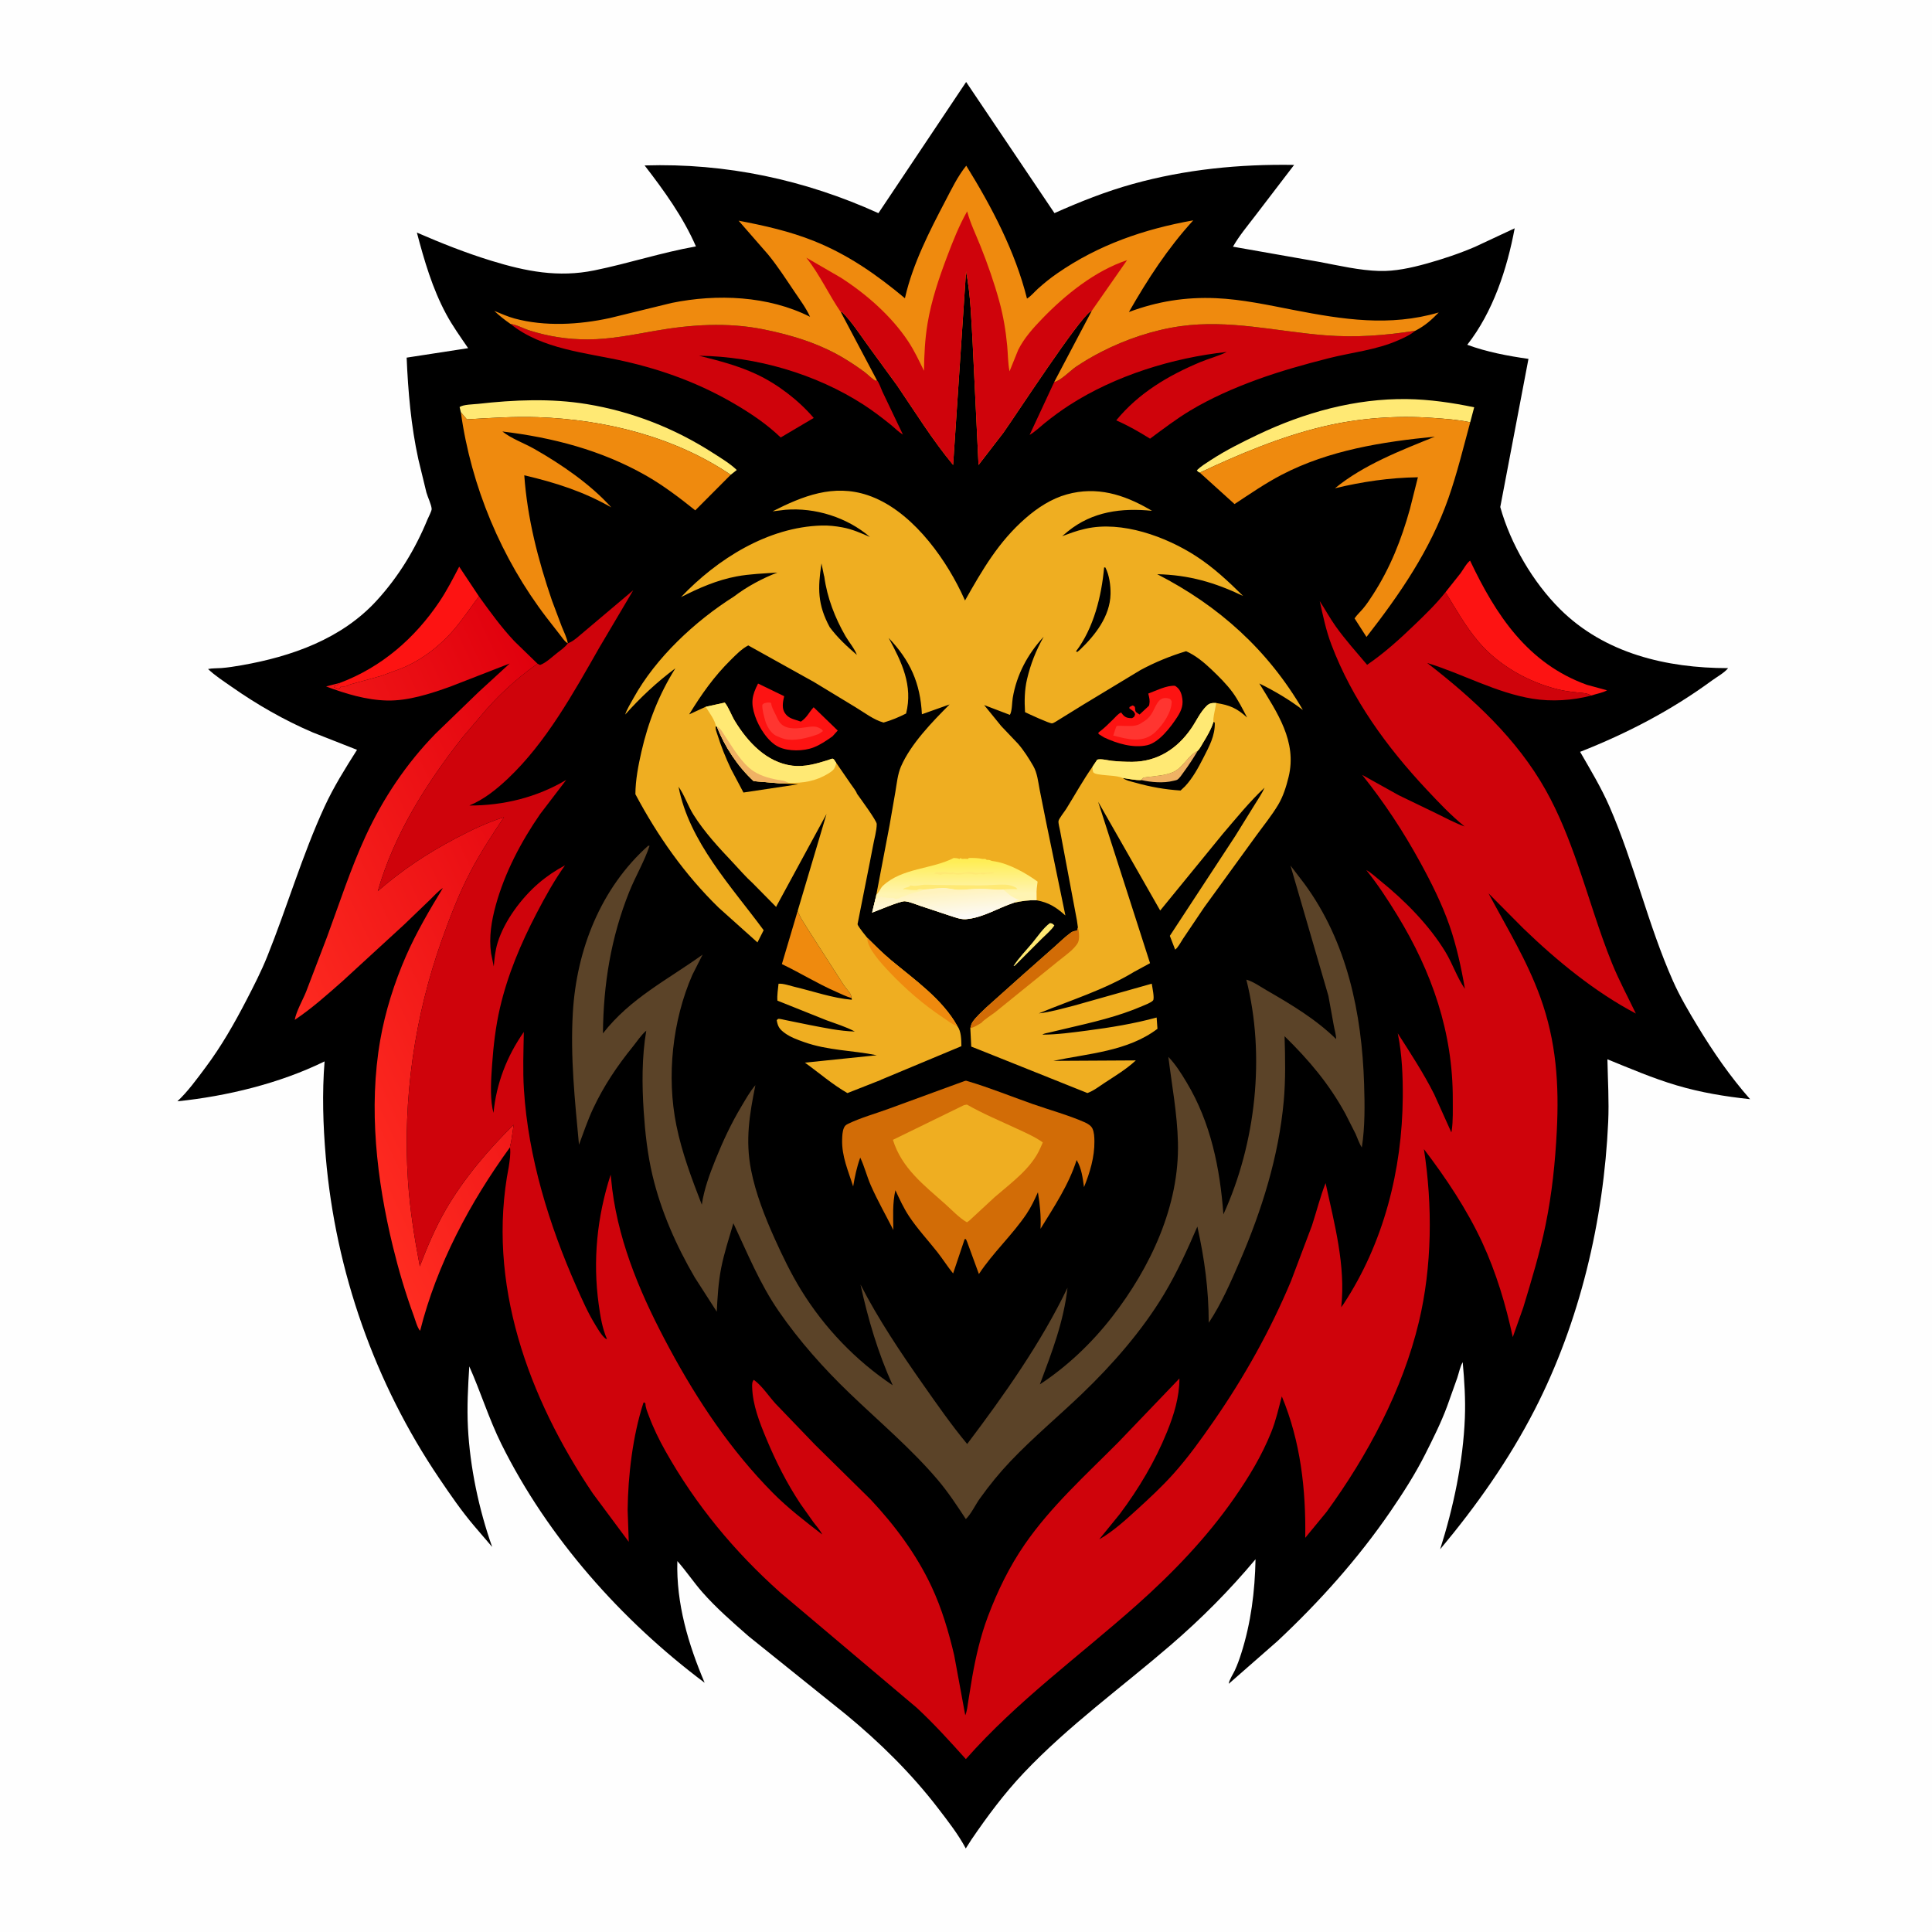 <svg version="1.1" xmlns="http://www.w3.org/2000/svg" style="display: block;" viewBox="0 0 2048 2048" width="1024" height="1024">
<defs>
	<linearGradient id="Gradient1" gradientUnits="userSpaceOnUse" x1="670.822" y1="928.908" x2="302.479" y2="1100.69">
		<stop class="stop0" offset="0" stop-opacity="1" stop-color="rgb(224,0,13)"/>
		<stop class="stop1" offset="1" stop-opacity="1" stop-color="rgb(255,44,33)"/>
	</linearGradient>
	<linearGradient id="Gradient2" gradientUnits="userSpaceOnUse" x1="1014.34" y1="913.06" x2="1014.55" y2="947.494">
		<stop class="stop0" offset="0" stop-opacity="1" stop-color="rgb(255,238,85)"/>
		<stop class="stop1" offset="1" stop-opacity="1" stop-color="rgb(255,244,178)"/>
	</linearGradient>
	<linearGradient id="Gradient3" gradientUnits="userSpaceOnUse" x1="1004.89" y1="944.398" x2="1007.36" y2="973.581">
		<stop class="stop0" offset="0" stop-opacity="1" stop-color="rgb(255,243,189)"/>
		<stop class="stop1" offset="1" stop-opacity="1" stop-color="rgb(252,250,247)"/>
	</linearGradient>
</defs>
<path transform="translate(0,0)" fill="rgb(254,254,254)" d="M -0 -0 L 2048 0 L 2048 2048 L -0 2048 L -0 -0 z"/>
<path transform="translate(0,0)" fill="rgb(0,0,0)" d="M 1024.15 86.903 L 1117.78 225.906 C 1144.86 213.836 1172.28 202.935 1200.9 194.992 C 1256.69 179.502 1314.09 173.862 1371.83 174.81 L 1330.46 228.905 C 1322.41 239.465 1313.57 249.937 1307 261.496 L 1398.66 277.637 C 1419.38 281.543 1440.88 286.62 1462 287.24 C 1478.61 287.728 1495.69 283.995 1511.63 279.588 C 1529.25 274.715 1546.79 268.836 1563.6 261.647 L 1605.62 242.009 C 1597.59 285.039 1582.67 330.659 1555.34 365.491 C 1576.1 373.112 1598.41 377.342 1620.24 380.425 L 1590.35 537.478 C 1601.25 576.587 1624.9 617.025 1653.63 645.632 C 1701.01 692.805 1766.8 708.242 1831.87 708.256 C 1828.1 713.091 1819.76 717.696 1814.71 721.394 C 1771.44 753.128 1724.79 777.354 1674.98 796.984 C 1685.92 815.926 1697.28 834.751 1706.05 854.837 C 1732.35 915.103 1746.73 979.767 1773.42 1039.87 C 1780.8 1056.48 1790.21 1072.39 1799.6 1087.92 C 1816.08 1115.14 1834.12 1141.3 1855.19 1165.19 C 1828.65 1162.36 1802.98 1158.13 1777.33 1150.53 C 1752.12 1143.06 1728.23 1132.77 1703.93 1122.89 C 1704.35 1145.05 1705.76 1167.2 1704.75 1189.38 C 1700.02 1293.79 1674.68 1401.24 1626.79 1494.45 C 1599.33 1547.9 1565.05 1596.27 1526.62 1642.31 C 1540.68 1598.03 1551 1549.54 1552.82 1503 C 1553.6 1483.21 1552.32 1463.67 1550.52 1443.97 C 1547.76 1448.71 1546.47 1455.49 1544.71 1460.73 L 1534.02 1490.72 C 1527.61 1508.05 1519.05 1525.14 1510.73 1541.64 C 1500.09 1562.74 1487.38 1582.53 1474.05 1602 C 1439.67 1652.21 1398.6 1698.03 1354.23 1739.59 L 1302.53 1784.89 C 1302.84 1781.06 1307.23 1774.46 1308.95 1770.73 C 1311.65 1764.9 1313.78 1758.92 1315.73 1752.8 C 1326.11 1720.24 1330.25 1686.93 1330.92 1652.88 C 1303.23 1685.96 1273.76 1715.61 1241.05 1743.8 C 1188.95 1788.72 1132.63 1829.28 1085.22 1879.36 C 1064.49 1901.26 1046.83 1925.05 1029.84 1949.91 L 1023.76 1959.43 C 1015.89 1944.55 1004.9 1930.53 994.661 1917.16 C 966.345 1880.17 932.776 1847.15 896.883 1817.54 L 793.546 1734.5 C 776.709 1719.72 759.282 1704.62 744.479 1687.75 C 735.179 1677.16 727.33 1665.28 718.011 1654.81 C 716.745 1699.75 729.565 1742.87 746.942 1783.79 C 658.728 1717.71 580.636 1629.86 531.511 1530.79 C 518.221 1503.99 509.609 1475.63 497.457 1448.43 C 496.114 1470.11 494.915 1491.49 496.031 1513.23 C 498.194 1555.34 507.634 1600.08 521.722 1639.84 L 502.905 1617.85 C 489.249 1601.84 477.354 1584.44 465.571 1567.04 C 397.325 1466.22 355.702 1347.7 345.331 1226.46 C 342.453 1192.82 341.357 1158.83 344.066 1125.13 C 296.504 1148.45 240.588 1161.99 188.039 1167.43 C 199.186 1157.02 208.585 1143.92 217.714 1131.73 C 234.624 1109.14 248.472 1084.84 261.413 1059.83 C 269.124 1044.92 276.932 1029.68 283.202 1014.11 C 304.418 961.436 320.291 906.658 344.083 855 C 353.71 834.096 366.141 814.266 378.458 794.852 L 331.433 776.351 C 301.191 763.407 272.298 746.804 245.376 727.933 C 236.879 721.977 228.098 716.354 220.536 709.201 C 224.995 708.273 229.95 708.517 234.504 708.172 C 241.674 707.628 248.854 706.481 255.934 705.243 C 308.999 695.966 362.022 677.362 399.244 636.7 C 422.413 611.39 440.156 582.278 453.172 550.58 C 454.04 548.467 457.707 541.506 457.583 539.526 C 457.292 534.88 453.385 526.942 452.042 522.17 L 443.45 486.771 C 435.717 451.405 432.591 415.207 431.059 379.109 L 496.251 369.071 C 488.158 357.236 479.708 345.503 472.911 332.862 C 458.337 305.753 449.727 276.141 441.906 246.544 C 467.88 257.816 493.672 268.063 520.739 276.386 C 557.509 287.692 591.718 294.436 630.088 286.611 C 666.286 279.229 701.218 267.681 737.716 261.209 C 724.197 230.099 703.958 202.114 683.324 175.376 C 769.419 172.706 852.871 190.413 931.164 225.962 L 1024.15 86.903 z"/>
<path transform="translate(0,0)" fill="rgb(255,233,116)" d="M 1112.95 978.5 C 1115.65 978.879 1115.71 979.068 1117.66 981 C 1114.34 986.168 1108.68 990.741 1104.33 995.093 L 1076.02 1023.38 C 1075.16 1024.02 1075.68 1023.76 1074.39 1024 C 1079.94 1015.34 1087.63 1007.55 1094.21 999.628 C 1099.9 992.773 1105.78 983.773 1112.95 978.5 z"/>
<path transform="translate(0,0)" fill="rgb(239,138,14)" d="M 845.638 965.375 C 848.083 972.978 852.596 978.625 856.602 985.414 L 894.549 1044.44 L 900.921 1052.73 C 902.101 1054.15 902.327 1056.26 902.754 1058.03 C 897.035 1056.41 891.614 1053.62 886.177 1051.25 C 866.364 1042.6 848.262 1031.27 828.826 1021.98 L 845.638 965.375 z"/>
<path transform="translate(0,0)" fill="rgb(253,19,18)" d="M 1207.99 757.412 L 1218.03 748.026 L 1217.63 749.5 C 1218.88 745.005 1218.99 742.502 1217.89 738 L 1217.48 736.268 L 1217.2 735.224 C 1225.59 732.118 1236.61 726.412 1245.5 726.956 C 1249.67 729.474 1251.63 732.883 1252.76 737.594 C 1254.89 746.509 1252.72 752.76 1247.83 760.272 C 1241.06 770.678 1228.69 787.118 1216 789.972 C 1201.09 793.326 1183.83 788.053 1170.43 781.734 L 1164.5 778.053 L 1164.41 776.5 C 1170.17 772.363 1175.06 767.361 1180.11 762.414 C 1182.6 759.981 1185.25 756.527 1188.5 755.274 C 1189.35 756.448 1190.19 757.718 1191.29 758.691 C 1193.93 761.04 1196.63 761.277 1200 761.272 C 1202.61 759.737 1202.47 759.928 1203.24 757 C 1202.16 753.778 1199.92 752.948 1197.21 750.995 L 1197.3 749.5 L 1200.5 747.813 C 1204.78 748.89 1202.22 751.442 1204.03 754.5 C 1204.49 755.281 1207.14 756.784 1207.99 757.412 z"/>
<path transform="translate(0,0)" fill="rgb(255,53,48)" d="M 1210.69 765.899 C 1214.91 763.493 1217.62 761.232 1220.36 757.191 C 1225.1 750.191 1227.21 737.786 1238 740.224 C 1240.61 740.814 1240.97 741.331 1242.05 743.5 C 1242.03 755.035 1233.07 767.821 1225.09 775.653 C 1218.98 781.655 1211.68 784.076 1203.15 783.937 C 1195.26 783.808 1187.72 781.592 1180.11 779.741 C 1180.47 778.505 1183.17 769.943 1183.64 769.667 C 1184.43 769.196 1188.07 769.418 1189.12 769.417 C 1196.56 769.412 1204.52 770.795 1210.69 765.899 z"/>
<path transform="translate(0,0)" fill="rgb(253,19,18)" d="M 803.576 724.588 L 831.273 738.014 C 830.063 743.014 828.745 749.477 831.144 754.278 C 833.371 758.737 836.896 761.064 841.529 762.529 L 848.941 764.952 C 855.65 760.475 857.359 755.181 862.51 749.716 L 888.023 774.403 L 882.476 780.558 C 876.155 785.052 869.705 789.48 862.431 792.305 C 851.883 796.402 835.847 796.661 825.5 791.807 C 813.904 786.366 804.291 770.718 800.328 758.851 C 795.657 744.865 797.116 737.201 803.576 724.588 z"/>
<path transform="translate(0,0)" fill="rgb(255,53,48)" d="M 809.994 745.5 C 812.679 744.888 814.845 744.105 817.5 745.264 C 817.642 746.696 817.608 746.907 818.092 748.5 C 819.052 751.657 820.973 754.993 822.403 757.982 C 823.948 761.211 825.416 765.011 828.083 767.486 C 835.052 773.954 846.284 772.073 854.838 770.895 C 859.8 770.212 864.212 769.315 868.845 771.898 C 870.406 772.768 871.839 773.311 872.292 775.071 L 867.748 778.123 C 856.825 782.118 840.563 786.663 829.239 782.638 L 828 782.169 L 822.5 779.873 C 816.682 776.688 812.526 769.327 810.898 763.035 C 809.509 757.666 807.925 752.649 808.065 747.031 L 809.994 745.5 z"/>
<path transform="translate(0,0)" fill="rgb(253,19,18)" d="M 360.375 723.854 C 404.326 707.316 439.687 676.665 465.761 637.852 C 473.715 626.012 480.194 613.329 486.765 600.692 L 507.689 632.153 C 498.426 644.513 489.797 657.675 479.586 669.267 C 463.867 687.11 442.2 703.121 419.5 710.743 L 405.005 716.104 L 403.567 716.598 L 385.443 721.616 L 378.5 723.511 L 373.005 725.005 L 371.505 725.471 C 368.639 726.427 371.32 725.487 368.659 726.82 C 366.374 727.964 363.975 727.629 361.5 727.51 L 359.5 730.51 L 358.438 730.072 L 354 728.51 L 354.06 727.396 L 355.601 727.116 C 358.023 726.489 358.71 725.584 360.375 723.854 z"/>
<path transform="translate(0,0)" fill="rgb(255,233,116)" d="M 1271.85 501.023 C 1270.05 500.248 1269.83 500.096 1268.7 498.5 C 1272.99 494.295 1278.35 491.05 1283.36 487.774 C 1299.25 477.381 1316.43 468.834 1333.56 460.671 C 1382.67 437.26 1436.76 422.273 1491.47 423.04 C 1515.25 423.373 1539.46 426.875 1562.7 431.751 L 1558.49 447.629 C 1545.36 444.827 1531.88 443.936 1518.5 442.985 C 1479.88 440.239 1440.39 443.194 1402.69 452.139 C 1358.01 462.737 1313.33 481.46 1271.85 501.023 z"/>
<path transform="translate(0,0)" fill="rgb(255,233,116)" d="M 488.512 436.975 L 487.191 431.5 C 491.12 428.694 501.667 428.683 506.717 428.117 C 544.932 423.833 583.875 422.096 622 428.365 C 670.093 436.272 715.14 453.992 756.047 480.324 C 764.459 485.739 773.806 491.278 781.009 498.218 L 774.604 503.278 C 715.102 463.013 641.161 444.683 570 442.232 C 545.042 441.372 519.804 443.03 494.889 444.533 L 488.512 436.975 z"/>
<path transform="translate(0,0)" fill="rgb(253,19,18)" d="M 1532.3 627.729 L 1548.25 607.632 C 1551.07 603.765 1554.62 597.069 1558.35 594.286 C 1585.59 651.825 1619.43 703.406 1682.24 725.953 L 1703.54 731.74 C 1698.7 734.569 1692.06 735.427 1686.7 737.351 C 1682.59 734.549 1677.82 734.624 1673 734.108 C 1665.87 733.343 1658.82 732.558 1651.83 730.846 C 1620.17 723.086 1588.74 705.436 1567.51 680.521 C 1553.63 664.233 1543.42 645.872 1532.3 627.729 z"/>
<path transform="translate(0,0)" fill="rgb(207,3,11)" d="M 541.131 343.376 C 548.094 344.304 554.664 348.21 561.436 350.343 C 581.657 356.714 601.748 359.827 623 359.786 C 646.987 359.74 670.77 354.838 694.302 350.703 C 732.288 344.028 770.79 341.468 808.89 349.04 C 839.627 355.148 870.067 364.538 896.862 381.143 C 903.765 385.421 910.527 389.888 916.993 394.809 C 920.475 397.459 923.812 401.173 927.593 403.295 C 928.735 403.937 928.276 403.786 929.555 403.039 C 931.596 404.849 934.026 412.267 935.364 415.081 L 957.126 460.655 C 952.445 457.932 948.096 453.332 943.819 449.906 C 934.676 442.582 925.427 435.49 915.586 429.117 C 864.85 396.26 801.321 377.877 741.061 377.106 C 761.754 382.265 782.278 387.55 801.683 396.607 C 824.237 407.134 846.413 424.174 862.605 443.048 L 827.569 463.758 C 813.267 449.999 797.342 439.203 780.315 429.106 C 743.05 407.007 703.774 392.411 661.537 382.878 C 621.061 373.742 574.72 370.426 541.131 343.376 z"/>
<path transform="translate(0,0)" fill="rgb(239,138,14)" d="M 1271.85 501.023 C 1313.33 481.46 1358.01 462.737 1402.69 452.139 C 1440.39 443.194 1479.88 440.239 1518.5 442.985 C 1531.88 443.936 1545.36 444.827 1558.49 447.629 C 1551.23 474.441 1544.61 501.761 1535.43 527.975 C 1516.19 582.874 1484.04 629.691 1448.54 675.207 L 1435.9 655.497 C 1438.51 651.694 1442.02 648.523 1445 645 C 1448.81 640.477 1452.13 635.379 1455.34 630.416 C 1473.65 602.101 1485.51 572.13 1494.52 539.763 L 1503.04 505.924 C 1473.17 506.346 1444.16 510.602 1415.13 517.581 C 1445.35 492.729 1485.12 477.382 1521.03 462.887 C 1465.58 468.269 1408.77 477.193 1358.69 503.261 C 1341.29 512.319 1325.03 523.568 1308.66 534.333 L 1271.85 501.023 z"/>
<path transform="translate(0,0)" fill="rgb(207,3,11)" d="M 1117.52 404.92 C 1123.75 404.066 1134.9 392.654 1140.54 388.821 C 1149.13 382.991 1158.28 377.685 1167.51 372.948 C 1193.22 359.757 1222.68 349.812 1251.31 345.78 C 1302.88 338.52 1353.16 351.274 1404.32 355.388 C 1437.41 358.048 1467.46 355.631 1500.2 350.639 C 1495.06 355.011 1488.69 357.841 1482.56 360.563 C 1458.77 371.137 1433.08 373.467 1408.12 379.82 C 1382.66 386.301 1356.81 393.526 1332.14 402.53 C 1307.99 411.344 1283.55 422.055 1261.5 435.335 C 1246.64 444.284 1233.03 454.742 1219.1 465.022 C 1207.38 457.694 1195.92 451.128 1183.25 445.588 C 1207.04 416.608 1238.41 398.046 1272.51 383.793 C 1281.64 379.977 1291.61 377.517 1300.42 373.088 C 1243.08 379.264 1182.17 398.139 1133.57 429.486 C 1124.41 435.394 1115.72 441.83 1107.24 448.663 C 1102.22 452.704 1096.98 457.852 1091.42 461.048 L 1117.52 404.92 z"/>
<path transform="translate(0,0)" fill="rgb(239,138,14)" d="M 488.512 436.975 L 494.889 444.533 C 519.804 443.03 545.042 441.372 570 442.232 C 641.161 444.683 715.102 463.013 774.604 503.278 L 736.998 541.005 C 720.465 527.722 702.794 514.299 684.323 503.835 C 637.192 477.137 585.954 463.827 532.556 457.398 C 542.268 465.104 555.481 469.666 566.323 475.826 C 594.784 491.996 626.008 513.348 648.003 537.869 C 618.317 520.951 588.929 511.616 555.758 503.822 C 558.962 549.34 570.344 593.437 585.068 636.492 L 595.565 664.39 C 597.836 670.001 600.897 675.959 601.91 681.926 L 600.507 681.061 C 598.023 679.18 595.651 675.516 593.688 673.034 L 579.579 654.92 C 531.465 592.205 499.335 515.373 488.512 436.975 z"/>
<path transform="translate(0,0)" fill="rgb(210,108,6)" d="M 1022.29 1145.99 C 1024.58 1145.47 1023.48 1145.42 1025.71 1146.08 C 1048.83 1152.87 1071.86 1162.31 1094.67 1170.31 C 1112.8 1176.67 1132.42 1181.99 1149.91 1189.71 C 1152.94 1191.05 1156.61 1193.22 1158.06 1196.37 C 1159.92 1200.41 1160.06 1205.46 1160.12 1209.84 C 1160.36 1226.38 1155.3 1243.23 1149.08 1258.38 C 1147.64 1248.22 1146.59 1238.67 1141.27 1229.65 C 1132.86 1256.12 1117.44 1279.07 1103 1302.58 C 1103.62 1288.9 1102.41 1277.26 1100.25 1263.84 C 1096.56 1271.96 1093.09 1279.49 1088.08 1286.93 C 1072.95 1309.36 1052.64 1327.82 1037.68 1350.53 L 1025.23 1316.5 L 1023.9 1313.5 L 1022.56 1313.55 L 1010.34 1349.9 C 1004.39 1342.66 999.368 1334.55 993.541 1327.16 C 983.547 1314.49 972.62 1302.82 963.657 1289.32 C 957.882 1280.61 953.56 1271.14 949.164 1261.69 C 945.972 1275.71 946.812 1289.56 946.98 1303.85 C 939.048 1288.18 930.212 1272.7 923.132 1256.63 C 918.905 1247.04 916.368 1236.43 911.879 1227.12 C 908.199 1237.35 906.164 1246.99 904.382 1257.7 C 899.115 1240.85 892.177 1225.91 892.705 1207.86 C 892.82 1203.93 892.986 1199.47 894.5 1195.79 C 895.512 1193.33 896.764 1192.38 899.122 1191.24 C 912.437 1184.79 928.073 1180.5 942.012 1175.37 L 1022.29 1145.99 z"/>
<path transform="translate(0,0)" fill="rgb(239,174,33)" d="M 1021.85 1171.5 L 1025.01 1170.92 C 1041.54 1180.39 1059.8 1188.06 1077.11 1196.09 C 1086.72 1200.55 1096.76 1204.86 1105.42 1211 L 1103.02 1216.5 C 1093.57 1238.49 1071.93 1253.8 1054.32 1269.07 L 1027.5 1293.92 L 1025 1295.7 C 1016.89 1291.1 1008.94 1282.54 1001.94 1276.31 C 979.38 1256.21 955.739 1238.23 946.536 1208.28 L 1021.85 1171.5 z"/>
<path transform="translate(0,0)" fill="url(#Gradient1)" d="M 507.689 632.153 C 519.528 648.538 531.437 665.069 545.337 679.792 L 569.821 703.574 C 547.999 718.726 526.008 739.021 509.198 759.5 L 490.402 781.572 C 451.833 830.464 417.733 884.448 400.489 944.647 C 426.127 922.309 452.828 904.605 482.857 888.773 C 499.561 879.966 516.159 871.933 534.216 866.276 C 521.531 885.169 509.231 903.957 498.656 924.151 C 486.636 947.107 477.178 971.699 468.479 996.073 C 439.381 1077.6 426.808 1165.07 432.477 1251.52 C 434.497 1282.32 439.292 1312.09 445.013 1342.37 C 452.93 1321.77 461.537 1301.27 472.632 1282.14 C 491.554 1249.51 517.667 1218.66 544.543 1192.27 L 541.804 1210.5 C 541.64 1211.32 540.354 1215.57 540.624 1216.18 C 498.182 1274.6 462.987 1340.51 445.351 1410.7 C 442.359 1407.54 440.192 1399.14 438.633 1394.89 C 429.787 1370.77 422.48 1346.07 416.413 1321.12 C 399.279 1250.64 390.513 1174.53 403.071 1102.5 C 408.376 1072.08 418.094 1041.53 430.458 1013.26 C 441.347 988.361 455.352 964.563 469.456 941.367 C 464.486 944.554 459.808 949.958 455.5 954.083 L 428.685 979.858 L 363.256 1039.92 C 347.097 1054.19 330.386 1069.14 312.433 1081.1 C 314.157 1071.71 320.784 1060.41 324.455 1051.33 L 346.58 993.45 C 359.722 957.832 371.643 920.903 387.517 886.447 C 405.975 846.381 430.815 809.285 461.695 777.715 L 507.645 733.292 L 540.31 703.333 L 477.207 727.892 C 456.212 735.375 432.707 743.118 410.187 742.575 C 388.082 742.043 366.22 735.358 345.672 727.675 L 360.375 723.854 C 358.71 725.584 358.023 726.489 355.601 727.116 L 354.06 727.396 L 354 728.51 L 358.438 730.072 L 359.5 730.51 L 361.5 727.51 C 363.975 727.629 366.374 727.964 368.659 726.82 C 371.32 725.487 368.639 726.427 371.505 725.471 L 373.005 725.005 L 378.5 723.511 L 385.443 721.616 L 403.567 716.598 L 405.005 716.104 L 419.5 710.743 C 442.2 703.121 463.867 687.11 479.586 669.267 C 489.797 657.675 498.426 644.513 507.689 632.153 z"/>
<path transform="translate(0,0)" fill="rgb(239,138,14)" d="M 541.131 343.376 C 534.946 339.091 529.375 334.718 523.925 329.528 C 530.948 332.379 538.128 335.641 545.446 337.627 C 577.665 346.369 614.011 344.175 646.31 337.179 L 712.098 321.102 C 760.022 311.333 814.331 313.466 858.685 335.818 C 854.475 326.523 847.882 317.663 842.168 309.211 C 833.202 295.949 824.393 282.201 814.24 269.819 L 782.938 233.931 C 810.333 239.143 837.223 245.172 863.208 255.608 C 899.223 270.073 929.699 291.434 959.269 316.163 L 959.578 314.793 C 967.653 279.7 985.204 245.252 1001.86 213.5 C 1008.51 200.823 1015.21 186.741 1024.27 175.641 C 1051.16 219.032 1076.25 266.734 1088.65 316.526 C 1092.91 313.94 1096.68 309.263 1100.42 305.9 C 1106.84 300.133 1113.48 294.788 1120.57 289.872 C 1164.39 259.489 1212.76 242.851 1264.89 233.582 C 1237.64 263.452 1216.72 295.753 1196.7 330.745 C 1226.89 319.479 1256.7 314.682 1288.97 316.083 C 1316.7 317.287 1344.32 323.368 1371.5 328.635 C 1423.46 338.704 1473.15 346.494 1525.15 331.21 C 1517.57 338.985 1510.79 345.115 1501.14 350.135 L 1500.2 350.639 C 1467.46 355.631 1437.41 358.048 1404.32 355.388 C 1353.16 351.274 1302.88 338.52 1251.31 345.78 C 1222.68 349.812 1193.22 359.757 1167.51 372.948 C 1158.28 377.685 1149.13 382.991 1140.54 388.821 C 1134.9 392.654 1123.75 404.066 1117.52 404.92 L 1157.36 329.39 L 1156.17 330.053 C 1143.71 337.466 1077.51 439.129 1063.66 458.683 L 1037.28 492.915 L 1031.13 365.267 C 1029.67 339.941 1028.95 312.472 1024.05 287.632 L 1010.35 492.841 C 988.598 466.615 970.346 437.177 951.196 408.989 L 921.278 367.952 C 912.163 355.545 903.419 341.504 892.493 330.632 L 891.515 331.22 L 929.555 403.039 C 928.276 403.786 928.735 403.937 927.593 403.295 C 923.812 401.173 920.475 397.459 916.993 394.809 C 910.527 389.888 903.765 385.421 896.862 381.143 C 870.067 364.538 839.627 355.148 808.89 349.04 C 770.79 341.468 732.288 344.028 694.302 350.703 C 670.77 354.838 646.987 359.74 623 359.786 C 601.748 359.827 581.657 356.714 561.436 350.343 C 554.664 348.21 548.094 344.304 541.131 343.376 z"/>
<path transform="translate(0,0)" fill="rgb(207,3,11)" d="M 891.515 331.22 C 878.385 312.177 869.314 291.527 854.765 273.158 L 891.114 294.213 C 918.068 311.489 944.893 334.916 962.681 361.788 C 969.242 371.698 974.244 382.397 979.444 393.048 C 979.726 376.071 980.434 359.769 983.226 342.965 C 987.316 318.352 995.354 294.676 1004.17 271.407 C 1010.19 255.512 1016.78 238.823 1025.21 224.075 C 1028.63 236.764 1034.47 248.619 1039.33 260.785 C 1046.91 279.76 1053.83 299.463 1059.24 319.179 C 1063.57 334.971 1066.12 350.191 1067.66 366.516 C 1068.5 375.479 1068.41 384.825 1070.14 393.638 L 1079.38 370.808 C 1085.62 358.307 1095.4 347.523 1105.03 337.556 C 1129.47 312.248 1161.02 286.963 1194.75 275.78 L 1157.36 329.39 L 1156.17 330.053 C 1143.71 337.466 1077.51 439.129 1063.66 458.683 L 1037.28 492.915 L 1031.13 365.267 C 1029.67 339.941 1028.95 312.472 1024.05 287.632 L 1010.35 492.841 C 988.598 466.615 970.346 437.177 951.196 408.989 L 921.278 367.952 C 912.163 355.545 903.419 341.504 892.493 330.632 L 891.515 331.22 z"/>
<path transform="translate(0,0)" fill="rgb(91,67,40)" d="M 687.107 896.5 L 688.556 896.604 C 682.99 913.346 673.603 928.962 667.02 945.386 C 647.599 993.844 639.597 1043.46 639.144 1095.44 C 668.1 1058.19 707.472 1038.74 744.788 1011.95 L 733.957 1033.34 C 712.73 1081.85 706.434 1141.11 716.992 1193 C 722.906 1222.06 733.242 1249.45 743.95 1277 C 746.289 1260.73 752.318 1244.42 758.445 1229.22 C 766.337 1209.64 775.16 1190.75 786.038 1172.63 C 790.484 1165.22 795.071 1156.85 800.756 1150.35 C 794.467 1181.45 789.95 1208.51 796.146 1240.19 C 800.98 1264.9 810.78 1289.9 821.098 1312.81 C 829.49 1331.44 838.474 1350.08 849.198 1367.5 C 873.937 1407.69 907.112 1442.24 946.293 1468.46 C 930.672 1434.12 920.198 1398.47 912.159 1361.66 C 931.131 1398.63 954.669 1433.68 978.523 1467.66 C 993.54 1489.05 1008.52 1510.58 1025.24 1530.7 C 1064.27 1479.04 1103.56 1423.55 1131.59 1365.08 C 1127.51 1401.37 1114.95 1433.59 1102.31 1467.49 C 1131.4 1448.41 1157.45 1423.55 1178.77 1396.09 C 1219.43 1343.71 1250.37 1278.33 1248.66 1210.87 C 1247.89 1180.27 1242.24 1150.59 1238.5 1120.32 C 1246.35 1128.5 1252.14 1137.83 1257.95 1147.51 C 1283.52 1190.14 1293.23 1238.33 1296.86 1287.29 C 1331.28 1212 1341.55 1119.09 1321.17 1038.47 C 1328.31 1040.37 1336.03 1045.92 1342.46 1049.63 C 1368.77 1064.84 1394.49 1080.11 1416.35 1101.45 C 1416.3 1096.69 1414.66 1091.6 1413.83 1086.9 L 1408.16 1055.64 L 1367.95 917.482 L 1382.7 936.773 C 1428.02 998.529 1443.63 1074.06 1446.01 1149.17 C 1446.71 1171.31 1447.02 1194.37 1443.59 1216.32 C 1440.8 1212.16 1439.07 1206.6 1437 1202 L 1426.23 1180.74 C 1408.79 1148.8 1387.53 1123.75 1361.7 1098.43 C 1362.4 1121.27 1362.88 1144.37 1360.82 1167.16 C 1355.49 1225.89 1337.56 1282.98 1314.28 1336.86 C 1304.9 1358.59 1294.47 1382.52 1281.32 1402.19 C 1281.19 1366.54 1276.93 1334.96 1269.26 1300.2 C 1258.56 1324.89 1247.64 1349.1 1233.75 1372.21 C 1210.64 1410.67 1179.07 1446.75 1146.72 1477.72 C 1121.8 1501.57 1095.12 1523.82 1071.33 1548.8 C 1059.44 1561.28 1048.71 1574.5 1038.68 1588.51 C 1033.95 1595.12 1029.49 1604.82 1023.82 1610.28 C 1014.4 1595.92 1005.11 1581.75 993.972 1568.62 C 965.975 1535.63 931.861 1506.94 900.7 1477 C 873.153 1450.54 847.206 1421.43 825.5 1389.94 C 805.343 1360.7 792.392 1328.59 777.413 1296.71 C 772.838 1312.53 767.606 1328.11 764.445 1344.3 C 761.457 1359.6 760.599 1374.91 759.802 1390.44 L 736.453 1354.1 C 716.898 1320.6 700.583 1283.74 691.652 1245.89 C 686.369 1223.5 683.87 1200.85 682.341 1177.93 C 680.474 1149.94 680.341 1120.3 685.065 1092.58 C 679.628 1097.11 675.182 1104.11 670.678 1109.66 C 654.184 1130.01 639.926 1151.26 628.782 1175.04 C 622.903 1187.58 618.592 1200.52 613.748 1213.46 C 609.395 1166.5 604.491 1120.77 607.235 1073.48 C 611.106 1006.78 636.86 941.398 687.107 896.5 z"/>
<path transform="translate(0,0)" fill="rgb(239,174,33)" d="M 778.058 632.313 C 791.56 621.96 808.17 613.029 824.064 606.934 C 809.762 607.939 794.961 608.372 780.869 611.013 C 759.886 614.945 740.807 623.364 721.899 632.96 C 760.16 592.672 814.013 558.626 871 557.092 C 878.55 556.889 885.542 557.679 892.941 559.026 C 903.24 560.901 912.606 565.034 922.142 569.2 C 898.006 548.48 864.267 537.821 832.537 540.386 L 818.959 542.025 C 851.027 525.735 883.517 512.772 919.788 524.921 C 963.884 539.693 999.231 587.259 1018.75 627.5 L 1022.96 636.53 C 1041.45 603.93 1058.45 574.348 1087.1 549.351 C 1099.84 538.234 1114.56 528.577 1131 524.038 C 1162.62 515.306 1190.97 524.092 1218.47 539.924 L 1221.18 541.496 C 1188.97 538.213 1157.97 542.19 1131.91 563.337 L 1125.94 568.365 C 1133.57 565.555 1141.05 562.686 1149 560.895 L 1150.78 560.468 C 1189.19 551.781 1235.87 568.809 1267.81 589.5 C 1286.39 601.535 1302.09 616.264 1317.75 631.745 C 1287.63 617.363 1260.29 609.467 1226.69 608.666 C 1291.96 642.127 1344.06 688.979 1381.12 752.609 C 1366.53 741.598 1351.36 732.551 1334.94 724.511 C 1353.76 755.234 1375.2 785.898 1365.94 823.72 C 1363.47 833.795 1360.26 844.167 1354.91 853.108 C 1347.97 864.702 1339.18 875.434 1331.25 886.37 L 1276.5 961.792 L 1254.05 995.109 C 1251.78 998.484 1248.94 1004.28 1245.71 1006.65 L 1240.07 992.036 L 1309.26 886.482 L 1330.01 853 C 1333.58 847.137 1337.74 841.246 1340.49 834.967 C 1324.55 849.835 1310.38 867.417 1296.2 883.968 L 1229.86 965.201 L 1164.09 849.927 L 1219.09 1021.01 L 1202.16 1030.21 C 1170.77 1049.31 1134.94 1060.12 1101.19 1074.24 C 1113.67 1072.83 1126.17 1069.11 1138.34 1066.04 L 1220.91 1042.75 C 1221.38 1046.1 1224.1 1058.45 1222.25 1060.54 C 1220.1 1062.95 1213.84 1065.22 1210.78 1066.54 C 1185.07 1077.68 1157.43 1083.88 1130.23 1090.25 L 1112.26 1094.5 C 1109.89 1095.07 1106.89 1095.37 1104.88 1096.76 C 1120.84 1096.74 1136.69 1094.49 1152.48 1092.44 C 1177.34 1089.21 1201.85 1085.2 1226.08 1078.62 L 1226.96 1090.58 C 1195.39 1114.53 1153.76 1116.69 1116.5 1124.56 L 1203.99 1124.07 C 1194.37 1133.16 1182 1140.58 1170.95 1147.85 C 1165.29 1151.57 1159.08 1156.41 1152.71 1158.67 L 1038.21 1112.83 L 1029.56 1109.43 L 1028.57 1089.86 L 1028.71 1089.43 C 1029.27 1087.14 1029.68 1085.17 1031.07 1083.18 C 1034.92 1077.66 1040.73 1072.58 1045.57 1067.87 L 1084.36 1033.2 L 1117.75 1003.68 C 1123.4 998.712 1129.07 992.975 1135.19 988.628 C 1136.6 987.625 1137.92 987.138 1139.63 986.842 L 1141.61 986.558 L 1142.65 983.197 L 1141.58 975.699 L 1123.7 880.5 C 1123.25 877.957 1121.73 872.747 1122.06 870.306 C 1122.38 867.924 1128.65 860.047 1130.34 857.315 C 1139.57 842.443 1148.01 827.137 1158.07 812.788 L 1163.11 805.276 C 1167.06 804.015 1174.39 806.09 1178.84 806.542 C 1185.92 807.261 1193.22 807.606 1200.34 807.559 C 1226.93 807.383 1248.13 793.606 1262.99 771.821 C 1268.42 763.868 1272.19 754.949 1279.24 748.147 C 1282.36 745.133 1285.05 745.119 1289.2 745.223 C 1303.68 747.451 1311.08 750.713 1321.99 760.594 C 1317.34 751.764 1312.54 742.054 1306.65 733.98 C 1300.29 725.27 1291.75 716.852 1283.94 709.435 C 1276.13 702.027 1267.24 694.687 1257.32 690.305 C 1240.64 695.318 1224.23 702.029 1208.91 710.33 L 1148.72 746.718 L 1122.58 762.865 C 1120.8 763.897 1117.19 766.495 1115.25 766.79 C 1112.8 767.161 1090.6 756.874 1086.58 754.919 C 1085.84 743.307 1086.02 731.365 1088.69 720 C 1092.55 703.609 1098.12 689.718 1106.33 674.987 C 1089.36 693.407 1077.65 715.084 1073.51 739.999 C 1072.74 744.681 1072.91 754.054 1070.49 757.783 L 1043.25 747.395 L 1061.34 769.669 L 1079.16 788.403 C 1085.17 795.307 1090.71 804.01 1095.28 811.936 C 1099.61 819.427 1100.44 828.609 1102.06 837 L 1109.01 871.828 L 1129.36 970.448 C 1119.52 961.683 1111.94 956.754 1098.89 954.354 C 1090.22 954.007 1083.13 955.061 1074.66 956.95 C 1057.69 962.532 1041.99 972.845 1024 974.343 C 1018.52 974.8 1012.05 972.263 1006.89 970.626 L 975.657 960.259 C 970.807 958.628 964.323 955.812 959.253 955.345 C 954.311 954.889 930.366 965.289 924.495 967.373 L 928.137 952.234 L 928.948 948.44 L 942.95 875 L 949.215 838.912 C 950.625 830.389 951.628 820.463 955.074 812.534 C 965.539 788.454 988.285 765.138 1006.6 746.733 L 977.251 757.151 C 975.566 723.968 964.858 700.276 942.02 676.241 C 955.885 701.851 967.964 726.639 960.506 756.337 C 952.938 760.254 944.803 763.546 936.623 765.941 C 926.168 763.091 916.289 755.361 907.051 749.788 L 861.886 722.372 L 860.926 721.891 L 793.193 684.179 C 786.217 687.784 780.208 694.042 774.654 699.528 C 756.844 717.117 743.575 735.998 730.533 757.277 L 748.005 749.252 L 768.303 744.781 C 772.607 750.227 775.239 758.114 778.923 764.174 C 792.546 786.587 812.652 808.266 839.938 811.662 C 846.351 812.46 853.121 811.934 859.432 810.667 C 865.593 809.429 871.641 807.669 877.625 805.768 C 878.285 805.559 881.985 804.08 882.5 804.198 C 883.04 804.321 883.519 804.658 883.955 805 L 886.439 808.656 L 902.221 831.581 C 904.083 834.337 907.467 838.343 908.477 841.454 C 911.707 846.025 929.331 869.893 929.36 873.442 C 929.417 880.551 926.62 889.664 925.375 896.901 C 923.943 905.224 908.958 979.376 909.026 979.682 C 909.45 981.593 913.239 986.282 914.5 988.048 L 919.303 994.071 C 927.549 1002.24 935.735 1010.45 944.659 1017.89 C 969.478 1038.58 998.868 1058.94 1014.86 1087.66 C 1019.02 1093.24 1019 1102.23 1019.12 1108.99 L 933.729 1144.66 L 933.708 1144.79 L 898.313 1158.72 C 882.221 1149.49 868.28 1137.23 853.25 1126.45 L 929.434 1118.6 C 903.31 1113.31 877.884 1113.71 852.234 1104.6 C 845.385 1102.17 837.91 1099.47 832 1095.15 C 826.3 1090.99 824.558 1088.3 823.366 1081.5 C 823.911 1081.02 824.297 1080.24 825 1080.06 C 826.251 1079.73 831.324 1081.07 832.873 1081.37 L 858.299 1086.54 C 874.038 1089.56 890.094 1093.02 906.134 1093.45 C 896.748 1088.4 885.922 1085.17 875.93 1081.45 L 824.108 1060.72 C 823.567 1055.07 824.745 1048.49 825.276 1042.8 C 830.306 1042.36 837.308 1044.92 842.297 1046.1 C 861.937 1050.74 882.85 1058.13 903 1059.78 L 902.754 1058.03 C 902.327 1056.26 902.101 1054.15 900.921 1052.73 L 894.549 1044.44 L 856.602 985.414 C 852.596 978.625 848.083 972.978 845.638 965.375 L 876.146 862.853 L 823.319 960.119 L 822.77 961.404 L 797.685 935.989 C 790.327 929.382 783.653 921.486 776.853 914.288 C 761.83 898.387 746.762 882.178 735.08 863.582 C 729.155 854.149 725.579 842.833 719.288 833.949 C 730.388 892.193 775.442 939.748 809.501 986.056 L 802.936 998.997 L 761.894 962.213 C 725.82 927.102 697.122 886.183 673.541 841.882 C 673.624 826.901 676.59 811.563 679.901 797 C 687.096 765.348 698.629 736.057 715.892 708.459 C 696.041 723.334 679.251 739.01 662.683 757.478 C 664.537 751.812 668.562 745.411 671.478 740.126 C 695.16 697.195 736.691 658.438 778.058 632.313 z"/>
<path transform="translate(0,0)" fill="rgb(0,0,0)" d="M 879.512 664.808 C 866.582 640.814 866.797 623.525 870.805 597.238 L 873.406 609.983 L 873.762 611.161 C 876.772 633.446 885.043 654.843 896.221 674.258 C 899.838 680.539 905.934 687.607 908.331 694.243 C 897.668 685.055 887.954 676.197 879.512 664.808 z"/>
<path transform="translate(0,0)" fill="rgb(0,0,0)" d="M 1170.41 601.5 L 1171.71 601.507 C 1175.93 609.583 1177.41 620.742 1177.21 629.781 C 1176.68 653.326 1160.88 673.441 1144.63 688.91 L 1142 691.109 L 1140.58 690.5 C 1159.35 665.817 1167.69 631.879 1170.41 601.5 z"/>
<path transform="translate(0,0)" fill="rgb(0,0,0)" d="M 758.902 769.713 L 759.858 770.212 C 768.287 791.577 782.054 812.54 798.944 828.056 L 826.503 830.357 L 845.988 831.4 L 788.101 840.108 L 774.949 815.304 C 769.317 803.494 764.301 790.94 760.391 778.441 C 759.576 775.837 757.965 772.342 758.902 769.713 z"/>
<path transform="translate(0,0)" fill="rgb(239,138,14)" d="M 919.303 994.071 C 927.549 1002.24 935.735 1010.45 944.659 1017.89 C 969.478 1038.58 998.868 1058.94 1014.86 1087.66 C 1009.28 1085.88 1004.28 1081.73 999.428 1078.51 C 978.539 1064.65 959.962 1048.42 942.729 1030.26 C 935.278 1022.41 918.973 1005.16 919.303 994.071 z"/>
<path transform="translate(0,0)" fill="rgb(0,0,0)" d="M 1286.34 765.242 L 1287.73 766 C 1288.07 780.015 1281.84 791.116 1275.63 803.317 C 1270.37 813.649 1264.18 825.004 1256.21 833.5 L 1251.45 837.986 C 1234.79 836.897 1219.67 834.218 1203.57 829.67 C 1199.2 828.438 1193.81 827.544 1190.25 824.703 C 1196.4 825.525 1203.74 827.297 1209.87 826.905 C 1210.35 826.207 1210.65 825.341 1211.31 824.812 C 1212.69 823.71 1217.91 823.501 1219.72 823.253 C 1227.6 822.174 1236.39 821.646 1243.7 818.286 C 1254.38 813.372 1259.67 800.141 1269.64 795.862 C 1271.9 793.635 1273.64 790.055 1275.3 787.343 C 1279.52 780.443 1283.93 773.003 1286.34 765.242 z"/>
<path transform="translate(0,0)" fill="rgb(240,178,100)" d="M 1209.87 826.905 C 1210.35 826.207 1210.65 825.341 1211.31 824.812 C 1212.69 823.71 1217.91 823.501 1219.72 823.253 C 1227.6 822.174 1236.39 821.646 1243.7 818.286 C 1254.38 813.372 1259.67 800.141 1269.64 795.862 C 1265.03 803.685 1260.01 811.329 1254.63 818.651 C 1252.87 821.056 1250.44 824.984 1247.94 826.538 C 1247.03 827.104 1244.75 827.482 1243.7 827.749 C 1233.43 830.385 1220.14 829.271 1209.87 826.905 z"/>
<path transform="translate(0,0)" fill="rgb(210,108,6)" d="M 1142.65 983.197 C 1143.76 987.293 1144.68 994.969 1142.79 998.936 C 1139.31 1006.22 1127.39 1014.15 1121.02 1019.47 L 1054.65 1073.21 C 1052.78 1074.64 1041.08 1082.46 1040.53 1084.13 C 1036.71 1086.34 1032.93 1088.99 1028.57 1089.86 L 1028.71 1089.43 C 1029.27 1087.14 1029.68 1085.17 1031.07 1083.18 C 1034.92 1077.66 1040.73 1072.58 1045.57 1067.87 L 1084.36 1033.2 L 1117.75 1003.68 C 1123.4 998.712 1129.07 992.975 1135.19 988.628 C 1136.6 987.625 1137.92 987.138 1139.63 986.842 L 1141.61 986.558 L 1142.65 983.197 z"/>
<path transform="translate(0,0)" fill="rgb(255,233,116)" d="M 1158.07 812.788 L 1163.11 805.276 C 1167.06 804.015 1174.39 806.09 1178.84 806.542 C 1185.92 807.261 1193.22 807.606 1200.34 807.559 C 1226.93 807.383 1248.13 793.606 1262.99 771.821 C 1268.42 763.868 1272.19 754.949 1279.24 748.147 C 1282.36 745.133 1285.05 745.119 1289.2 745.223 C 1288.75 749.488 1285.41 761.782 1286.34 765.242 C 1283.93 773.003 1279.52 780.443 1275.3 787.343 C 1273.64 790.055 1271.9 793.635 1269.64 795.862 C 1259.67 800.141 1254.38 813.372 1243.7 818.286 C 1236.39 821.646 1227.6 822.174 1219.72 823.253 C 1217.91 823.501 1212.69 823.71 1211.31 824.812 C 1210.65 825.341 1210.35 826.207 1209.87 826.905 C 1203.74 827.297 1196.4 825.525 1190.25 824.703 C 1184.3 822.125 1174.15 822.235 1167.65 821.295 C 1164.97 820.907 1161.58 820.722 1159.32 819.103 C 1158.06 818.195 1158.23 814.377 1158.07 812.788 z"/>
<path transform="translate(0,0)" fill="rgb(255,233,116)" d="M 748.005 749.252 L 768.303 744.781 C 772.607 750.227 775.239 758.114 778.923 764.174 C 792.546 786.587 812.652 808.266 839.938 811.662 C 846.351 812.46 853.121 811.934 859.432 810.667 C 865.593 809.429 871.641 807.669 877.625 805.768 C 878.285 805.559 881.985 804.08 882.5 804.198 C 883.04 804.321 883.519 804.658 883.955 805 L 886.439 808.656 C 884.996 814.78 883.95 816.305 878.396 819.758 C 864.886 828.156 851.665 830.201 835.988 829.888 L 826.503 830.357 L 798.944 828.056 C 782.054 812.54 768.287 791.577 759.858 770.212 L 758.902 769.713 C 757.897 763.302 751.491 754.763 748.005 749.252 z"/>
<path transform="translate(0,0)" fill="rgb(240,178,100)" d="M 759.858 770.212 C 764.212 772.167 765.955 776.344 768.568 780.257 C 776.755 792.519 786.162 808.987 798.468 817.277 C 807.22 823.172 818.772 825.88 829.084 827.393 C 831.764 827.786 833.579 828.69 835.988 829.888 L 826.503 830.357 L 798.944 828.056 C 782.054 812.54 768.287 791.577 759.858 770.212 z"/>
<path transform="translate(0,0)" fill="url(#Gradient2)" d="M 928.948 948.44 L 930.119 947.208 C 932.52 944.618 933.363 941.346 936 938.893 C 956.384 919.926 987.683 921.524 1011 909.51 C 1013.27 909.625 1014.86 909.628 1017 910.51 L 1018.5 909.51 L 1019.5 910.51 L 1020.88 910.396 C 1022.63 910.285 1024.26 910.37 1026 910.5 L 1027 909.51 C 1032.3 909.431 1036.43 909.475 1041.5 910.51 L 1044.5 910.51 L 1046 911.51 C 1048.64 911.511 1048.68 911.46 1051 912.51 L 1055.37 913.271 C 1070.09 915.79 1087.93 925.725 1099.9 934.553 C 1099.27 939.274 1098.55 943.735 1098.82 948.5 L 1098.89 954.354 C 1090.22 954.007 1083.13 955.061 1074.66 956.95 C 1057.69 962.532 1041.99 972.845 1024 974.343 C 1018.52 974.8 1012.05 972.263 1006.89 970.626 L 975.657 960.259 C 970.807 958.628 964.323 955.812 959.253 955.345 C 954.311 954.889 930.366 965.289 924.495 967.373 L 928.137 952.234 L 928.948 948.44 z"/>
<path transform="translate(0,0)" fill="rgb(255,233,116)" d="M 992 924.5 C 995.989 924.886 1000.47 923.935 1004.24 924.664 C 1006.93 925.184 1007.48 925.664 1010 924.49 C 1015.04 927.85 1024.32 923.405 1030.5 924.49 C 1032.38 924.819 1032.75 925.408 1034.94 925.274 L 1053 924.831 L 1053.55 925.719 L 1050.22 925.943 L 1045.03 926.248 C 1043.18 926.548 1042.6 927.052 1040.74 926.572 C 1039.14 926.158 1039.83 926.139 1038.12 926.443 C 1036.06 926.81 1034.06 927.31 1031.99 926.731 C 1029.22 925.955 1023.59 925.817 1020.77 926.441 C 1018.03 927.049 1015.05 927.241 1012.31 926.561 C 1010.66 926.151 1011.39 926.083 1009.77 926.417 C 1005.95 927.204 1001.42 925.565 997.913 926.981 L 997 927.5 C 995.077 926.744 993.869 926.291 991.754 926.37 L 990.25 926.505 L 992 924.5 z"/>
<path transform="translate(0,0)" fill="rgb(255,233,116)" d="M 979.32 942.926 C 976.572 942.729 974.345 941.947 972 943.51 C 967.583 943.573 964.201 943.363 960 942.646 L 957.131 942.75 C 958.598 941.061 960.579 940.967 962.652 940.297 C 963.784 939.931 964.318 939.352 965.125 938.525 L 966.685 938.794 C 969.809 939.272 973.184 938.813 976.27 938.25 C 981.541 937.288 988.165 938.094 993.581 938.085 L 1038.27 938.555 C 1047.5 938.62 1056.92 937.425 1066 937.795 C 1068.83 937.911 1071.88 938.658 1074.5 939.722 C 1076.64 940.593 1077.02 940.724 1078.49 942.5 C 1073.58 942.565 1068.36 942.253 1063.5 942.855 C 1055.31 943.647 1046.99 942.077 1038.81 942.086 C 1030.92 942.094 1023.02 943.457 1015.16 943.155 C 1009.75 942.947 1004.41 941.197 999 941.327 C 992.448 941.485 985.897 942.678 979.32 942.926 z"/>
<path transform="translate(0,0)" fill="url(#Gradient3)" d="M 979.32 942.926 C 985.897 942.678 992.448 941.485 999 941.327 C 1004.41 941.197 1009.75 942.947 1015.16 943.155 C 1023.02 943.457 1030.92 942.094 1038.81 942.086 C 1046.99 942.077 1055.31 943.647 1063.5 942.855 C 1067.08 945.787 1069.82 948.901 1074 951.068 C 1076.74 952.491 1078.22 953.736 1081.5 953.51 L 1079.66 953.87 C 1077.44 954.343 1076.71 955.117 1075.08 956.653 L 1074.66 956.95 C 1057.69 962.532 1041.99 972.845 1024 974.343 C 1018.52 974.8 1012.05 972.263 1006.89 970.626 L 975.657 960.259 C 970.807 958.628 964.323 955.812 959.253 955.345 C 954.311 954.889 930.366 965.289 924.495 967.373 L 928.137 952.234 C 930.011 951.904 931.641 951.788 933.241 950.687 L 934 950.05 L 935.5 951.174 C 938.586 951.03 941.809 952.159 944.579 951.736 C 946.926 951.378 947.873 952.259 949.995 953.25 L 951.36 952.5 L 953 952.5 C 954.317 951.323 954.893 951.006 956.649 950.572 C 959.139 949.957 957.942 950.406 960.362 949.314 C 962.595 948.306 961.461 948.696 963.445 948.071 L 964.752 947.669 C 969.761 945.738 974.701 945.745 979.32 942.926 z"/>
<path transform="translate(0,0)" fill="rgb(207,3,11)" d="M 1532.3 627.729 C 1543.42 645.872 1553.63 664.233 1567.51 680.521 C 1588.74 705.436 1620.17 723.086 1651.83 730.846 C 1658.82 732.558 1665.87 733.343 1673 734.108 C 1677.82 734.624 1682.59 734.549 1686.7 737.351 C 1667.24 742.541 1644.7 743.948 1624.75 740.705 C 1585.57 734.336 1550.45 714.24 1512.87 702.767 C 1561.83 740.625 1607.95 783.06 1638.58 837.628 C 1652.56 862.547 1662.98 889.186 1672.4 916.102 C 1684.62 951.013 1694.9 986.932 1708.84 1021.2 C 1716.33 1039.59 1725.52 1056.58 1734.08 1074.4 C 1690.53 1051.46 1650.26 1018.38 1614.87 984.225 L 1577.89 946.988 C 1597.44 983.629 1618.51 1017.69 1632.78 1057.06 C 1649.74 1103.82 1652.8 1149.69 1650.27 1198.92 C 1648.54 1232.46 1645.23 1264.8 1638.51 1297.8 C 1632.41 1327.75 1623.59 1356.79 1614.72 1386.01 L 1603.6 1417.4 C 1596.16 1382.91 1586.01 1348.92 1571.15 1316.85 C 1555.01 1282.05 1532.68 1248.59 1509.41 1218.11 C 1518.66 1277.83 1518.15 1342.49 1504.06 1401.37 C 1486.8 1473.53 1449.67 1543.02 1406.17 1602.74 L 1383.61 1630.15 C 1384.4 1578.95 1378.66 1527.94 1358.78 1480.23 C 1355.36 1492.97 1352.62 1505.52 1347.7 1517.82 C 1337.6 1543.07 1323.85 1565.76 1308.37 1588 C 1279.11 1630.04 1243.35 1667.24 1205.17 1701.21 C 1144.11 1755.53 1078.21 1803.12 1023.85 1864.74 C 1007.03 1846.02 990.334 1827.52 971.872 1810.37 L 827.12 1688.14 C 778.373 1644.64 737.566 1595.33 705.46 1538.28 C 698.667 1526.21 692.571 1513.75 687.754 1500.76 C 686.177 1496.5 684.222 1492.27 684.181 1487.68 L 682.753 1486.5 L 682.064 1487 C 670.718 1522.03 665.761 1563.83 665.32 1600.54 L 666.508 1634.39 L 628.423 1583.12 C 560.167 1481.83 515.311 1359.83 539.333 1236.72 C 540.343 1229.76 541.486 1223.23 540.624 1216.18 C 540.354 1215.57 541.64 1211.32 541.804 1210.5 L 544.543 1192.27 C 517.667 1218.66 491.554 1249.51 472.632 1282.14 C 461.537 1301.27 452.93 1321.77 445.013 1342.37 C 439.292 1312.09 434.497 1282.32 432.477 1251.52 C 426.808 1165.07 439.381 1077.6 468.479 996.073 C 477.178 971.699 486.636 947.107 498.656 924.151 C 509.231 903.957 521.531 885.169 534.216 866.276 C 516.159 871.933 499.561 879.966 482.857 888.773 C 452.828 904.605 426.127 922.309 400.489 944.647 C 417.733 884.448 451.833 830.464 490.402 781.572 L 509.198 759.5 C 526.008 739.021 547.999 718.726 569.821 703.574 L 572.5 704.901 C 578.75 702.656 585.24 696.382 590.466 692.251 C 594.41 689.133 599.075 686.105 601.91 681.926 L 603.144 681.476 C 608.587 679.344 615.073 672.929 619.784 669.146 L 671.281 625.657 L 635.383 686.361 C 607.833 734.59 579.044 786.982 538.307 825.439 C 526.386 836.694 512.772 847.65 497.499 853.894 C 533.65 853.966 568.973 845.297 600.226 826.748 L 572.468 863.094 C 552.344 892.245 535.019 925.193 525.584 959.443 C 520.974 976.18 518.166 993.136 520.532 1010.5 L 523.407 1024.51 C 524.123 1015.86 524.934 1007.66 527.5 999.319 C 534.667 976.031 552.889 951.727 571.222 936.054 C 579.832 928.693 588.988 922.628 598.947 917.25 C 587.62 933.147 577.836 950.797 568.825 968.1 C 552.195 1000.03 538.193 1033.06 530.018 1068.24 C 525.419 1088.04 523.077 1108.34 521.643 1128.59 C 520.612 1143.15 519.394 1160.48 521.989 1174.84 L 523.153 1179.69 C 526.103 1148.53 537.326 1119.58 555.281 1093.91 C 554.925 1114.02 554.105 1134.74 555.368 1154.84 C 559.882 1226.67 582.068 1298.52 611.045 1364 C 617.081 1377.64 623.131 1391.43 630.933 1404.16 C 633.665 1408.62 636.679 1413.95 640.391 1417.66 C 641.412 1418.69 641.979 1419.3 643.439 1419.49 C 638.443 1408.28 636.378 1395.08 634.695 1383 C 628.191 1336.31 632.868 1289.92 647.33 1245.17 L 649.026 1261 C 656.83 1321.22 681.236 1376.63 709.783 1429.62 C 739.727 1485.2 774.757 1537.55 819.277 1582.54 C 835.341 1598.78 853.569 1612.71 871.61 1626.64 C 869.385 1622.08 865.401 1617.69 862.33 1613.64 L 848.647 1594.34 C 834.019 1572.32 822.518 1549.45 812.351 1525.08 C 805.198 1507.93 797.842 1489.32 797.319 1470.5 C 797.242 1467.76 797.145 1464.8 799 1462.73 L 799.939 1463.34 C 807.897 1469.28 815.316 1480.48 822.085 1487.91 L 864.049 1531.57 L 922.861 1589.5 C 948.581 1616.94 971.481 1647.66 987.471 1681.85 C 998.345 1705.11 1005.6 1729.63 1011.47 1754.56 L 1023.22 1818.27 C 1025.22 1813.56 1025.63 1808.16 1026.43 1803.11 L 1030.57 1777.81 C 1034.35 1756.18 1039.52 1733.9 1047.29 1713.36 C 1057.44 1686.49 1069.88 1660.81 1086.24 1637.13 C 1114.21 1596.64 1151.01 1563.57 1185.5 1528.82 L 1250.25 1461.24 C 1250.16 1481.25 1244.5 1499.57 1237.03 1518 C 1224.46 1549.01 1207.02 1578.25 1186.97 1605.01 L 1165.22 1631.76 C 1179.46 1623.86 1193.8 1610.66 1205.81 1599.72 C 1218.79 1587.88 1231.76 1575.8 1243.52 1562.73 C 1259.34 1545.14 1273.35 1525.55 1286.82 1506.11 C 1318.98 1459.7 1346.65 1410.16 1368.5 1358.04 L 1390.74 1299.14 C 1395.6 1284.23 1399.42 1268.7 1405.17 1254.13 C 1414.48 1296.97 1426.62 1341.48 1421.75 1385.75 L 1424.2 1382.32 C 1466.72 1317.77 1486.37 1240.15 1486.99 1163.28 C 1487.16 1141.34 1486.27 1117.94 1481.87 1096.38 L 1481.65 1095.32 C 1494.96 1116.04 1509.24 1137.94 1520.27 1159.88 L 1538.49 1200.38 L 1538.88 1198.46 C 1540.43 1187.97 1539.96 1176.14 1540 1165.53 C 1540.27 1094.54 1517.89 1030.11 1481.06 970 C 1471.02 953.616 1460.37 937.305 1448.32 922.325 C 1453.48 925.065 1458.54 929.91 1463.12 933.592 C 1488.94 954.375 1514.97 980.658 1532.2 1009.04 C 1539.87 1021.68 1544.45 1036.1 1552.86 1048.23 C 1549.07 1026.03 1543.95 1002.44 1536.54 981.177 C 1528.47 958.031 1517.37 935.821 1505.62 914.352 C 1487.3 880.873 1467.66 851.167 1443.94 821.392 L 1482.65 842.95 L 1522.26 862.096 C 1532.51 867.102 1541.79 872.241 1552.58 876.094 C 1538.18 864.522 1525.13 850.643 1512.5 837.178 C 1470.07 791.95 1433.43 741.689 1411.3 683.235 C 1405.56 668.067 1402.47 652.987 1398.99 637.224 C 1404.81 646.088 1409.74 655.324 1415.93 664 C 1426.1 678.248 1437.91 691.372 1449.2 704.739 C 1467.54 692.21 1483.9 677.364 1499.86 661.985 C 1511.14 651.119 1522.58 640.037 1532.3 627.729 z"/>
</svg>